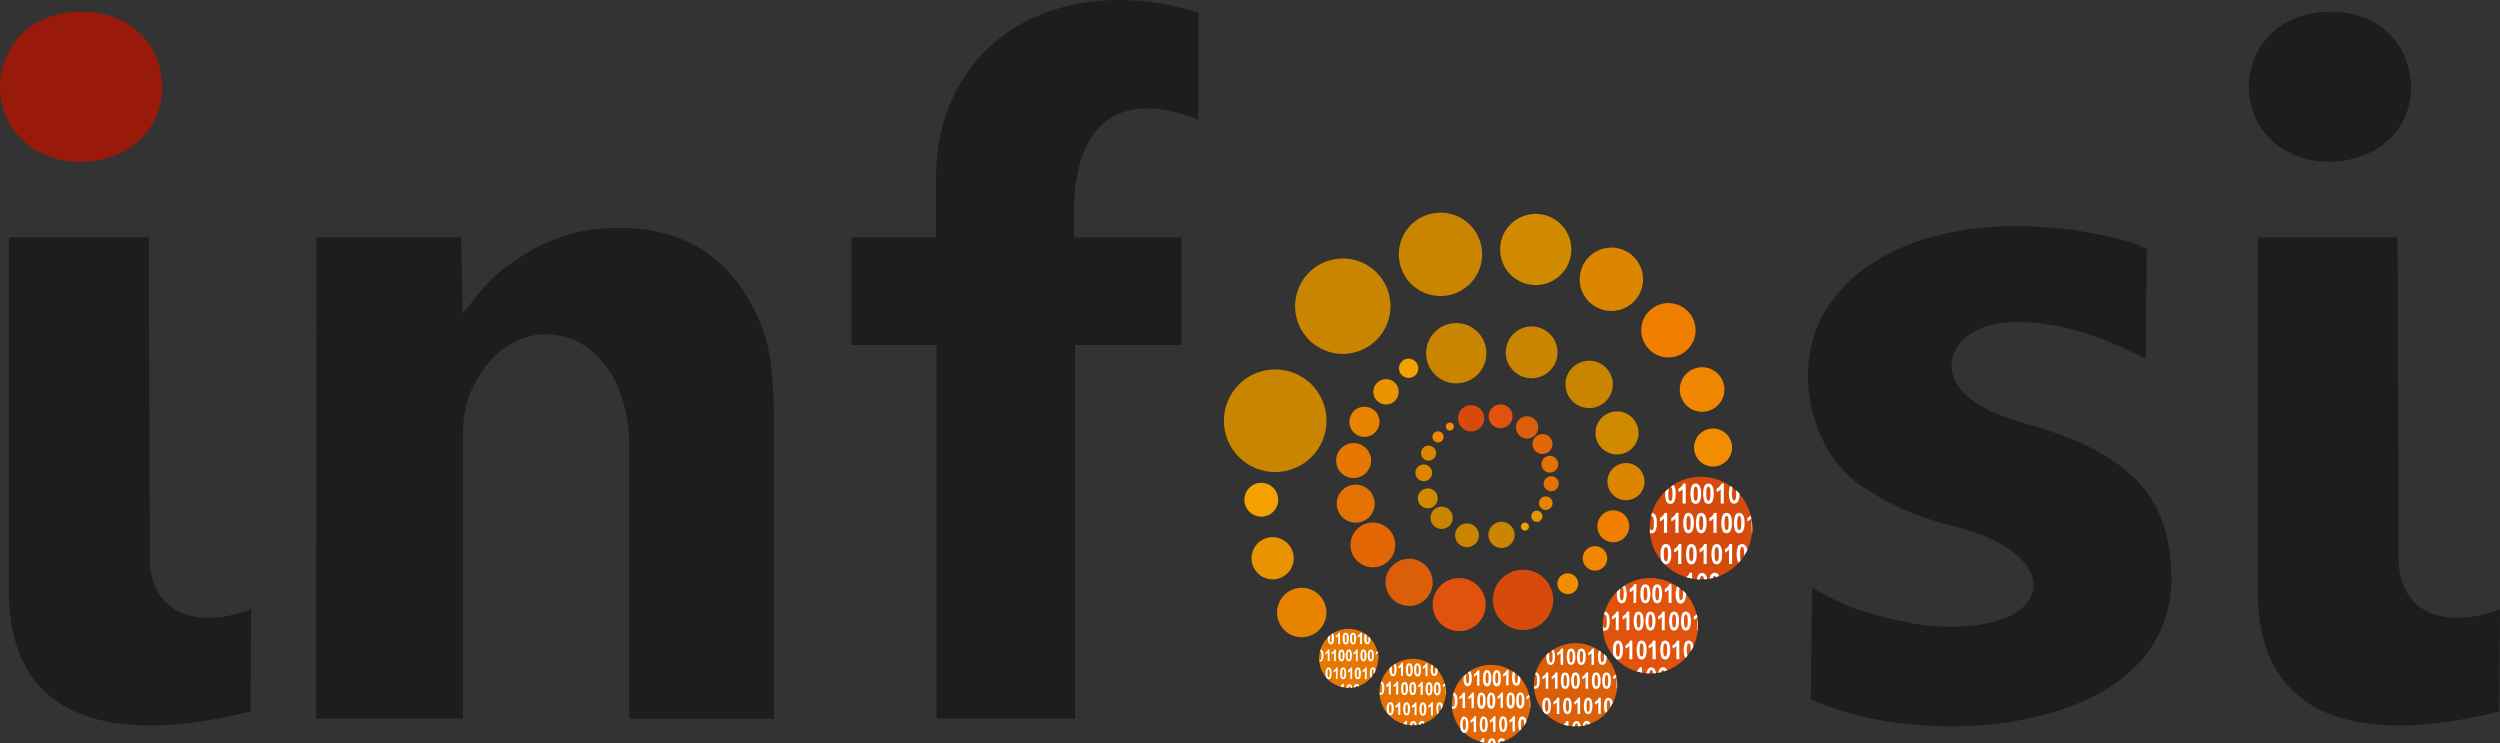 <svg xmlns="http://www.w3.org/2000/svg" viewBox="0 0 394.85 117.39"><rect x="0" y="0" width="394.85" height="117.39" fill="#333333" stroke="none"/><defs><style>.cls-1{fill:#991a0a;}.cls-2{fill:#1d1d1b;}.cls-3{fill:#ca8500;}.cls-10,.cls-11,.cls-12,.cls-13,.cls-14,.cls-15,.cls-16,.cls-17,.cls-3,.cls-4,.cls-5,.cls-6,.cls-7,.cls-8,.cls-9{fill-rule:evenodd;}.cls-4{fill:#d08a00;}.cls-5{fill:#dc8600;}.cls-6{fill:#f07f00;}.cls-7{fill:#f18700;}.cls-8{fill:#f28c00;}.cls-9{fill:#d64b0c;}.cls-10{fill:#e1530c;}.cls-11{fill:#e46705;}.cls-12{fill:#e47202;}.cls-13{fill:#e67700;}.cls-14{fill:#e88300;}.cls-15{fill:#e79400;}.cls-16{fill:#f4a100;}.cls-17{fill:#db5e09;}.cls-18{fill:#fff;}</style></defs><g id="Camada_2" data-name="Camada 2"><g id="Camada_1-2" data-name="Camada 1"><path class="cls-1" d="M12.82,1.86A14.58,14.58,0,0,0,6.1,3.43,11.53,11.53,0,0,0,1.64,7.67a12,12,0,0,0-.06,12A11.53,11.53,0,0,0,6,23.91a13.69,13.69,0,0,0,6.65,1.63,14.68,14.68,0,0,0,6.93-1.63A11.49,11.49,0,0,0,24,19.69a11.31,11.31,0,0,0,1.61-5.9A12.6,12.6,0,0,0,24,7.67a11.36,11.36,0,0,0-4.4-4.24,14.45,14.45,0,0,0-6.74-1.57"/><path class="cls-2" d="M39.56,112.4l.11-16.19c-8.24,3.17-15.61.86-16-7.33l-.18-51.39H1.41V93.37c0,20.82,16.87,24.33,38.15,19"/><path class="cls-2" d="M49.91,113.49h23.2V68.7a22.12,22.12,0,0,1,.24-3.28,12.41,12.41,0,0,1,.7-2.81c6.21-15.8,25.33-12.1,25.33,8v42.92h22.86V68.39c0-6-.15-11.92-1.67-16.08C117.05,42.7,110.06,36,98,36a27.66,27.66,0,0,0-8.06,1,28.78,28.78,0,0,0-7,3.1c-5.58,3.52-6.54,5.31-9.85,9.46l-.27-12.06H50Z"/><path class="cls-2" d="M169.81,113.49v-59h16.81v-17h-17V33.58c0-14,7.05-19.62,19.66-14.7l0-16.89a38.11,38.11,0,0,0-5.28-1.3c-19.35-3.6-36.16,7.15-36.16,27.53v9.27H134.48v17h13.43v59Z"/><path class="cls-2" d="M286,110.43c14.41,6.72,42.37,6.33,52.92-7A19.3,19.3,0,0,0,342.94,91c-.07-12.65-6.92-19.23-21.06-23.51-3.68-1.11-6.76-2-8.88-3.27-8.56-5-4.34-12.27,2.8-13.14,7.9-1,16.24,2,23.09,5.63l.17-17.34c-2.62-1.28-3.43-1.46-7.42-2.31a64.68,64.68,0,0,0-13.3-1.33,48.45,48.45,0,0,0-13.65,1.82,32.85,32.85,0,0,0-10.38,5,22.71,22.71,0,0,0-6.58,7.55C283.17,58.74,286,71.62,294.36,77a44.59,44.59,0,0,0,13.77,6c9,2.15,13.56,6.26,13,10-.44,2.93-3.91,5.75-12.4,6a36.14,36.14,0,0,1-8.17-.85,61.28,61.28,0,0,1-7.87-2.14,41.59,41.59,0,0,1-6.48-3.21Z"/><path class="cls-2" d="M368,1.86a14.57,14.57,0,0,0-6.71,1.57,11.53,11.53,0,0,0-4.46,4.24,12,12,0,0,0-.06,12,11.57,11.57,0,0,0,4.39,4.22,13.76,13.76,0,0,0,6.66,1.63,14.68,14.68,0,0,0,6.93-1.63,11.35,11.35,0,0,0,6.07-10.12,12.6,12.6,0,0,0-1.67-6.12,11.36,11.36,0,0,0-4.4-4.24A14.47,14.47,0,0,0,368,1.86"/><path class="cls-2" d="M394.74,112.4l.11-16.19c-8.24,3.17-15.61.86-16-7.33l-.18-51.39H356.59V93.37c0,20.82,16.87,24.33,38.15,19"/><path class="cls-3" d="M201.4,58.35a8.1,8.1,0,1,1-8.09,8.1,8.1,8.1,0,0,1,8.09-8.1"/><path class="cls-3" d="M212.07,40.83a7.53,7.53,0,1,1-7.52,7.53,7.53,7.53,0,0,1,7.52-7.53"/><path class="cls-3" d="M227.5,33.59a6.58,6.58,0,1,1-6.57,6.58,6.58,6.58,0,0,1,6.57-6.58"/><path class="cls-4" d="M242.55,33.78a5.62,5.62,0,1,1-5.62,5.62,5.62,5.62,0,0,1,5.62-5.62"/><path class="cls-5" d="M254.55,39.11a5,5,0,1,1-5.05,5,5,5,0,0,1,5.05-5"/><path class="cls-6" d="M263.5,47.87a4.29,4.29,0,1,1-4.28,4.29,4.29,4.29,0,0,1,4.28-4.29"/><path class="cls-7" d="M268.84,58a3.52,3.52,0,1,1-3.53,3.52A3.53,3.53,0,0,1,268.84,58"/><path class="cls-8" d="M270.56,67.68a3,3,0,1,1-3,3,3,3,0,0,1,3-3"/><path class="cls-9" d="M268.65,91.5a8.1,8.1,0,1,1,8.1-8.1,8.1,8.1,0,0,1-8.1,8.1"/><path class="cls-10" d="M260.65,106.36a7.53,7.53,0,1,1,7.53-7.53,7.53,7.53,0,0,1-7.53,7.53"/><path class="cls-11" d="M235.51,117.39a6.19,6.19,0,1,1,6.18-6.18,6.19,6.19,0,0,1-6.18,6.18"/><path class="cls-12" d="M223.13,114.54a5.24,5.24,0,1,1,5.23-5.24,5.24,5.24,0,0,1-5.23,5.24"/><path class="cls-13" d="M213,108.64a4.66,4.66,0,1,1,4.66-4.66,4.66,4.66,0,0,1-4.66,4.66"/><path class="cls-14" d="M205.6,100.64a3.9,3.9,0,1,1,3.9-3.9,3.91,3.91,0,0,1-3.9,3.9"/><path class="cls-15" d="M201,91.5a3.33,3.33,0,1,1,3.33-3.33A3.33,3.33,0,0,1,201,91.5"/><path class="cls-16" d="M199.21,81.6a2.67,2.67,0,1,1,2.67-2.67,2.67,2.67,0,0,1-2.67,2.67"/><path class="cls-17" d="M248.84,114.72a6.57,6.57,0,1,1,6.57-6.56,6.56,6.56,0,0,1-6.57,6.56"/><path class="cls-9" d="M240.55,99.5a4.76,4.76,0,1,1,4.76-4.76,4.76,4.76,0,0,1-4.76,4.76"/><path class="cls-10" d="M230.46,99.68a4.19,4.19,0,1,1,4.19-4.18,4.19,4.19,0,0,1-4.19,4.18"/><path class="cls-17" d="M222.55,95.69A3.72,3.72,0,1,1,226.27,92a3.71,3.71,0,0,1-3.72,3.71"/><path class="cls-11" d="M216.84,89.6a3.53,3.53,0,1,1,3.52-3.53,3.53,3.53,0,0,1-3.52,3.53"/><path class="cls-12" d="M214.07,82.55a3,3,0,1,1,3.05-3,3,3,0,0,1-3.05,3"/><path class="cls-13" d="M213.79,75.5a2.76,2.76,0,1,1,2.76-2.76,2.76,2.76,0,0,1-2.76,2.76"/><path class="cls-14" d="M215.5,69a2.38,2.38,0,1,1,2.38-2.38A2.38,2.38,0,0,1,215.5,69"/><path class="cls-15" d="M218.91,63.88a2,2,0,1,1,2-2,2,2,0,0,1-2,2"/><path class="cls-16" d="M222.46,59.69A1.52,1.52,0,1,1,224,58.17a1.52,1.52,0,0,1-1.52,1.52"/><path class="cls-3" d="M230,60.55a4.76,4.76,0,1,1,4.76-4.76A4.76,4.76,0,0,1,230,60.55"/><path class="cls-3" d="M241.89,59.74A4.09,4.09,0,1,1,246,55.65a4.09,4.09,0,0,1-4.09,4.09"/><path class="cls-3" d="M251,64.45a3.74,3.74,0,1,1,3.73-3.73A3.74,3.74,0,0,1,251,64.45"/><path class="cls-4" d="M255.39,71.78a3.4,3.4,0,1,1,3.4-3.4,3.4,3.4,0,0,1-3.4,3.4"/><path class="cls-5" d="M256.82,79a2.93,2.93,0,1,1,2.92-2.93A2.93,2.93,0,0,1,256.82,79"/><path class="cls-6" d="M254.79,85.64a2.52,2.52,0,1,1,2.53-2.52,2.52,2.52,0,0,1-2.53,2.52"/><path class="cls-7" d="M251.91,90.12a1.93,1.93,0,1,1,1.93-1.93,1.92,1.92,0,0,1-1.93,1.93"/><path class="cls-8" d="M247.63,93.83a1.64,1.64,0,1,1,1.63-1.64,1.63,1.63,0,0,1-1.63,1.64"/><path class="cls-3" d="M237.15,86.55a2.07,2.07,0,1,1,2.07-2.07,2.07,2.07,0,0,1-2.07,2.07"/><path class="cls-3" d="M231.7,86.42a1.88,1.88,0,1,1,1.88-1.88,1.88,1.88,0,0,1-1.88,1.88"/><path class="cls-3" d="M227.69,83.54a1.76,1.76,0,1,1,1.76-1.76,1.76,1.76,0,0,1-1.76,1.76"/><path class="cls-4" d="M225.5,80.28a1.57,1.57,0,1,1,1.57-1.57,1.56,1.56,0,0,1-1.57,1.57"/><path class="cls-5" d="M224.88,76a1.32,1.32,0,1,1,1.31-1.32A1.32,1.32,0,0,1,224.88,76"/><path class="cls-5" d="M225.63,72.76a1.19,1.19,0,1,1,1.19-1.19,1.19,1.19,0,0,1-1.19,1.19"/><path class="cls-7" d="M227.07,69.88A.88.88,0,1,1,228,69a.88.88,0,0,1-.88.88"/><path class="cls-8" d="M229,68a.63.63,0,1,1,.63-.63A.63.63,0,0,1,229,68"/><path class="cls-9" d="M232.35,64a2.07,2.07,0,1,1-2.07,2.06A2.07,2.07,0,0,1,232.35,64"/><path class="cls-10" d="M237,63.87a1.88,1.88,0,1,1-1.88,1.88A1.88,1.88,0,0,1,237,63.87"/><path class="cls-17" d="M241.18,65.74a1.76,1.76,0,1,1-1.75,1.76,1.76,1.76,0,0,1,1.75-1.76"/><path class="cls-11" d="M243.62,68.56a1.57,1.57,0,1,1-1.57,1.57,1.57,1.57,0,0,1,1.57-1.57"/><path class="cls-12" d="M244.77,72a1.32,1.32,0,1,1-1.31,1.31A1.31,1.31,0,0,1,244.77,72"/><path class="cls-12" d="M245,75.21a1.19,1.19,0,1,1-1.19,1.19A1.19,1.19,0,0,1,245,75.21"/><path class="cls-15" d="M242.73,80.66a.88.88,0,1,1-.88.87.87.87,0,0,1,.88-.87"/><path class="cls-16" d="M240.85,82.54a.63.63,0,1,1-.63.62.63.63,0,0,1,.63-.62"/><path class="cls-14" d="M244.24,78.41a1.07,1.07,0,0,1,0,2.13,1.07,1.07,0,1,1,0-2.13"/><path class="cls-18" d="M272.26,79.53h-.49V77.26a1.59,1.59,0,0,1-.65.45v-.54a1.53,1.53,0,0,0,.43-.3,1.2,1.2,0,0,0,.31-.5h.4Zm-2.44-2.66c-.09,0-.17.07-.23.19a2.82,2.82,0,0,0-.09.92,2.71,2.71,0,0,0,.09.91c.06.13.14.2.23.2s.18-.07.24-.2a3.2,3.2,0,0,0,.08-.91,3.29,3.29,0,0,0-.08-.92C270,76.94,269.92,76.87,269.82,76.87Zm0-.5a.7.7,0,0,1,.61.36,2.38,2.38,0,0,1,.23,1.25,2.4,2.4,0,0,1-.23,1.25.69.69,0,0,1-.6.36.69.69,0,0,1-.61-.36,3.51,3.51,0,0,1,0-2.5A.68.68,0,0,1,269.82,76.37Zm-2,.5c-.1,0-.18.07-.24.19a3.29,3.29,0,0,0-.08.92,3.15,3.15,0,0,0,.08.91c.06.13.14.2.24.2s.17-.07.23-.2a2.75,2.75,0,0,0,.09-.91,2.82,2.82,0,0,0-.09-.92C268,76.94,267.92,76.87,267.82,76.87Zm0-.5a.68.68,0,0,1,.6.36,2.36,2.36,0,0,1,.24,1.25,2.38,2.38,0,0,1-.24,1.25.68.68,0,0,1-.6.36.71.71,0,0,1-.61-.36,3.51,3.51,0,0,1,0-2.5A.71.71,0,0,1,267.82,76.37Zm-1.58,3.16h-.49V77.26a1.63,1.63,0,0,1-.64.45v-.54a1.5,1.5,0,0,0,.42-.3,1.2,1.2,0,0,0,.31-.5h.4Zm7-2.8c.14.09.27.19.4.29l0,0a2.82,2.82,0,0,0-.09.92,2.71,2.71,0,0,0,.09.91c.06.13.14.2.24.2s.17-.07.23-.2a2.75,2.75,0,0,0,.09-.91c0-.21,0-.39,0-.53.19.17.36.35.54.54a2.44,2.44,0,0,1-.24,1.24.68.68,0,0,1-.6.36.7.7,0,0,1-.61-.36,3.51,3.51,0,0,1,0-2.5Zm-8.93-.15a.58.58,0,0,1,.11.15,2.38,2.38,0,0,1,.23,1.25,2.4,2.4,0,0,1-.23,1.25.68.68,0,0,1-.6.36.7.7,0,0,1-.61-.36A2.37,2.37,0,0,1,263,78c0-.12,0-.23,0-.34a6.91,6.91,0,0,1,.57-.51,3.82,3.82,0,0,0-.07.86,2.71,2.71,0,0,0,.09.91c.06.13.14.2.23.2s.18-.07.24-.2a2.85,2.85,0,0,0,.08-.91,2.93,2.93,0,0,0-.08-.92.31.31,0,0,0-.18-.18Z"/><path class="cls-18" d="M274.69,81.5c-.1,0-.18.07-.23.2a4.65,4.65,0,0,0,0,1.82c.05.13.13.2.23.2s.18-.07.23-.2a2.75,2.75,0,0,0,.09-.91,2.71,2.71,0,0,0-.09-.91c-.05-.13-.13-.2-.23-.2m0-.5a.71.71,0,0,1,.61.36,2.48,2.48,0,0,1,.23,1.25,2.51,2.51,0,0,1-.23,1.25.7.7,0,0,1-1.22,0,3.51,3.51,0,0,1,0-2.5A.71.71,0,0,1,274.69,81Zm-2,.5c-.09,0-.17.07-.23.2a4.65,4.65,0,0,0,0,1.82c.06.13.14.2.23.2s.18-.07.24-.2a3.2,3.2,0,0,0,.08-.91,3.15,3.15,0,0,0-.08-.91C272.86,81.57,272.78,81.5,272.68,81.5Zm0-.5a.7.7,0,0,1,.61.36,2.38,2.38,0,0,1,.23,1.25,2.4,2.4,0,0,1-.23,1.25.69.69,0,0,1-.6.36.69.69,0,0,1-.61-.36,3.51,3.51,0,0,1,0-2.5A.68.68,0,0,1,272.68,81Zm-1.57,3.16h-.5V81.89a1.69,1.69,0,0,1-.64.46V81.8a1.53,1.53,0,0,0,.43-.3,1.2,1.2,0,0,0,.31-.5h.4Zm-2.44-2.66c-.1,0-.17.07-.23.2a4.65,4.65,0,0,0,0,1.82c.06.13.13.2.23.2s.18-.07.24-.2a3.2,3.2,0,0,0,.08-.91,3.15,3.15,0,0,0-.08-.91C268.85,81.57,268.77,81.5,268.67,81.5Zm0-.5a.71.71,0,0,1,.61.36,2.48,2.48,0,0,1,.23,1.25,2.51,2.51,0,0,1-.23,1.25.7.7,0,0,1-1.22,0,3.51,3.51,0,0,1,0-2.5A.71.71,0,0,1,268.67,81Zm-2,.5c-.09,0-.17.07-.23.2a4.65,4.65,0,0,0,0,1.82c.06.13.14.2.23.2s.18-.07.24-.2a2.85,2.85,0,0,0,.08-.91,2.81,2.81,0,0,0-.08-.91C266.84,81.57,266.76,81.5,266.66,81.5Zm0-.5a.69.69,0,0,1,.61.36,2.38,2.38,0,0,1,.23,1.25,2.4,2.4,0,0,1-.23,1.25.68.68,0,0,1-.6.36.7.7,0,0,1-.61-.36,3.51,3.51,0,0,1,0-2.5A.69.69,0,0,1,266.66,81Zm-1.57,3.16h-.5V81.89a1.61,1.61,0,0,1-.64.46V81.8a1.53,1.53,0,0,0,.43-.3,1.2,1.2,0,0,0,.31-.5h.4Zm-1.81,0h-.49V81.89a1.77,1.77,0,0,1-.64.46V81.8a1.5,1.5,0,0,0,.42-.3,1.2,1.2,0,0,0,.31-.5h.4ZM276.63,82a7.87,7.87,0,0,1,.12,1.38,6.34,6.34,0,0,1,0,.76h-.08Zm-.13-.61c0,.16.08.33.11.5a1.76,1.76,0,0,1-.62.44V81.8a1.53,1.53,0,0,0,.43-.3ZM260.92,81a.71.71,0,0,1,.53.36,2.38,2.38,0,0,1,.23,1.25,2.4,2.4,0,0,1-.23,1.25.68.68,0,0,1-.6.36.66.66,0,0,1-.25,0,6.51,6.51,0,0,1,0-.77v-.08a.64.64,0,0,0,.05.2c.06.13.14.2.23.2s.18-.07.24-.2a2.85,2.85,0,0,0,.08-.91,2.81,2.81,0,0,0-.08-.91c-.06-.13-.14-.2-.24-.2h-.06C260.82,81.34,260.87,81.17,260.92,81Z"/><path class="cls-18" d="M273.57,89.08h-.49V86.8a1.77,1.77,0,0,1-.64.46v-.55a1.21,1.21,0,0,0,.43-.3,1.14,1.14,0,0,0,.3-.49h.4Zm-2.43-2.66c-.1,0-.18.06-.24.19a3.2,3.2,0,0,0-.08.91,3.24,3.24,0,0,0,.08.92c.06.13.14.19.24.19s.17-.06.23-.19a2.82,2.82,0,0,0,.09-.92,2.75,2.75,0,0,0-.09-.91C271.31,86.48,271.24,86.42,271.14,86.42Zm0-.5a.69.69,0,0,1,.6.35,2.38,2.38,0,0,1,.24,1.25,2.33,2.33,0,0,1-.24,1.25.68.68,0,0,1-.6.36.72.72,0,0,1-.61-.35,3.54,3.54,0,0,1,0-2.51A.72.72,0,0,1,271.14,85.92Zm-1.58,3.16h-.49V86.8a1.77,1.77,0,0,1-.64.46v-.55a1.43,1.43,0,0,0,.73-.79h.4Zm-2.43-2.66c-.1,0-.18.06-.24.19a2.75,2.75,0,0,0-.09.91,2.78,2.78,0,0,0,.09.92c.06.13.14.19.24.19s.17-.06.23-.19a2.93,2.93,0,0,0,.08-.92,2.85,2.85,0,0,0-.08-.91C267.3,86.48,267.22,86.42,267.13,86.42Zm0-.5a.69.69,0,0,1,.6.35,2.4,2.4,0,0,1,.23,1.25,2.35,2.35,0,0,1-.23,1.25.68.68,0,0,1-.6.36.71.71,0,0,1-.61-.35,3.54,3.54,0,0,1,0-2.51A.71.71,0,0,1,267.13,85.92Zm-1.58,3.16h-.5V86.8a1.61,1.61,0,0,1-.64.46v-.55a1.21,1.21,0,0,0,.43-.3,1.17,1.17,0,0,0,.31-.49h.4Zm-2.44-2.66c-.09,0-.17.06-.23.19a2.75,2.75,0,0,0-.09.91,2.78,2.78,0,0,0,.09.92c.06.13.14.19.23.19s.18-.06.24-.19a3.29,3.29,0,0,0,.08-.92,3.2,3.2,0,0,0-.08-.91C263.29,86.48,263.21,86.42,263.11,86.42Zm12.84.49a7.37,7.37,0,0,1-.48.87v-.26a2.75,2.75,0,0,0-.09-.91.23.23,0,0,0-.46,0,2.75,2.75,0,0,0-.09.91,2.78,2.78,0,0,0,.09.92l0,.06-.33.38-.08-.1a3.54,3.54,0,0,1,0-2.51.71.71,0,0,1,1.22,0A1.57,1.57,0,0,1,276,86.91Zm-12.84-1a.71.71,0,0,1,.61.35,2.4,2.4,0,0,1,.23,1.25,2.35,2.35,0,0,1-.23,1.25.7.7,0,0,1-.61.36.76.76,0,0,1-.21,0c-.18-.18-.34-.37-.5-.56a3.12,3.12,0,0,1-.13-1,2.38,2.38,0,0,1,.24-1.25A.69.69,0,0,1,263.11,85.92Z"/><path class="cls-18" d="M271.48,91l-.47.16h0c-.05-.13-.13-.2-.23-.2s-.18.07-.23.2a.39.39,0,0,0,0,.14l-.53.1a1.52,1.52,0,0,1,.19-.58.7.7,0,0,1,1.22,0,1.5,1.5,0,0,1,.09.18m-3,.51-.5,0a1.47,1.47,0,0,1,.2-.66.68.68,0,0,1,.6-.36.7.7,0,0,1,.61.36,1.56,1.56,0,0,1,.2.64l-.51,0a1,1,0,0,0-.06-.34c-.06-.13-.14-.2-.24-.2s-.17.07-.23.2A1.29,1.29,0,0,0,268.47,91.5Zm-2.21-.36a1.92,1.92,0,0,0,.23-.19,1.2,1.2,0,0,0,.31-.5h.4v.92C266.88,91.31,266.57,91.23,266.26,91.14Z"/><path class="cls-18" d="M264,95.23h-.46V93.12a1.6,1.6,0,0,1-.59.42V93a1.28,1.28,0,0,0,.4-.27,1.14,1.14,0,0,0,.28-.47H264Zm-2.26-2.47c-.09,0-.16.06-.22.18a4.56,4.56,0,0,0,0,1.7c.06.12.13.18.22.18s.16-.06.22-.18a2.83,2.83,0,0,0,.08-.85,2.78,2.78,0,0,0-.08-.85C261.9,92.82,261.83,92.76,261.74,92.76Zm0-.47a.66.66,0,0,1,.57.34,3.31,3.31,0,0,1,0,2.32.67.67,0,0,1-.57.33.64.64,0,0,1-.56-.33,2.21,2.21,0,0,1-.22-1.17,2.15,2.15,0,0,1,.22-1.15A.63.63,0,0,1,261.74,92.29Zm-1.87.47q-.14,0-.21.18a4.56,4.56,0,0,0,0,1.7q.07.18.21.18c.1,0,.17-.06.22-.18a2.52,2.52,0,0,0,.08-.85,2.48,2.48,0,0,0-.08-.85C260,92.82,260,92.76,259.87,92.76Zm0-.47a.64.64,0,0,1,.57.34,3.17,3.17,0,0,1,0,2.32.65.65,0,0,1-1.13,0,2.33,2.33,0,0,1-.21-1.17,2.27,2.27,0,0,1,.21-1.15A.63.63,0,0,1,259.87,92.29Zm-1.46,2.94H258V93.12a1.56,1.56,0,0,1-.6.42V93a1.28,1.28,0,0,0,.4-.27,1.16,1.16,0,0,0,.29-.47h.37Zm6.5-2.61.37.27,0,0a4.56,4.56,0,0,0,0,1.7c.06.12.13.18.22.18s.16-.06.22-.18a2.83,2.83,0,0,0,.08-.85c0-.2,0-.36,0-.49.18.16.34.33.5.5A2.15,2.15,0,0,1,266,95a.64.64,0,0,1-1.12,0,2.21,2.21,0,0,1-.22-1.17,2.15,2.15,0,0,1,.22-1.15Zm-8.31-.13a.53.53,0,0,1,.11.14,3.31,3.31,0,0,1,0,2.32.65.65,0,0,1-1.13,0,2.33,2.33,0,0,1-.21-1.17v-.31a6.17,6.17,0,0,1,.54-.48,3.48,3.48,0,0,0-.06.8,2.48,2.48,0,0,0,.08.85q.07.18.21.18c.1,0,.17-.06.22-.18a2.83,2.83,0,0,0,.08-.85,2.78,2.78,0,0,0-.08-.85.27.27,0,0,0-.16-.17Z"/><path class="cls-18" d="M266.26,97.06q-.13,0-.21.18a2.52,2.52,0,0,0-.08.85,2.48,2.48,0,0,0,.08.85q.07.18.21.18c.1,0,.17-.06.22-.18a2.78,2.78,0,0,0,.08-.85,2.83,2.83,0,0,0-.08-.85c-.05-.12-.12-.18-.22-.18m0-.46a.65.65,0,0,1,.57.33,2.31,2.31,0,0,1,.21,1.16,2.29,2.29,0,0,1-.21,1.16.63.63,0,0,1-.56.34.65.65,0,0,1-.57-.33,3.34,3.34,0,0,1,0-2.33A.64.64,0,0,1,266.26,96.6Zm-1.86.46c-.09,0-.16.06-.22.18a2.83,2.83,0,0,0-.08.85,2.78,2.78,0,0,0,.08.85c.06.12.13.18.22.18s.16-.06.22-.18a2.78,2.78,0,0,0,.08-.85,2.83,2.83,0,0,0-.08-.85C264.56,97.12,264.49,97.06,264.4,97.06Zm0-.46a.64.64,0,0,1,.56.33,2.19,2.19,0,0,1,.22,1.16,2.16,2.16,0,0,1-.22,1.16.63.63,0,0,1-.56.34.64.64,0,0,1-.56-.33,3.19,3.19,0,0,1,0-2.33A.64.64,0,0,1,264.4,96.6Zm-1.47,2.94h-.46V97.42a1.52,1.52,0,0,1-.59.43v-.51a1.33,1.33,0,0,0,.4-.28,1.1,1.1,0,0,0,.28-.46h.37Zm-2.26-2.48c-.09,0-.16.06-.22.18a2.83,2.83,0,0,0-.08.85,2.78,2.78,0,0,0,.08.85c.06.12.13.18.22.18s.16-.06.22-.18a2.78,2.78,0,0,0,.08-.85,2.83,2.83,0,0,0-.08-.85C260.83,97.12,260.76,97.06,260.67,97.06Zm0-.46a.64.64,0,0,1,.56.33,2.19,2.19,0,0,1,.22,1.16,2.16,2.16,0,0,1-.22,1.16.63.63,0,0,1-.56.34.64.64,0,0,1-.56-.33,3.19,3.19,0,0,1,0-2.33A.64.64,0,0,1,260.67,96.6Zm-1.87.46q-.14,0-.21.18a2.52,2.52,0,0,0-.08.85,2.48,2.48,0,0,0,.08.85q.07.18.21.18c.1,0,.17-.06.22-.18a2.78,2.78,0,0,0,.08-.85,2.83,2.83,0,0,0-.08-.85C259,97.12,258.9,97.06,258.8,97.06Zm0-.46a.66.66,0,0,1,.57.33,2.31,2.31,0,0,1,.21,1.16,2.29,2.29,0,0,1-.21,1.16.64.64,0,0,1-1.13,0,3.19,3.19,0,0,1,0-2.33A.64.64,0,0,1,258.8,96.6Zm-1.46,2.94h-.46V97.42a1.48,1.48,0,0,1-.6.43v-.51a1.33,1.33,0,0,0,.4-.28,1.12,1.12,0,0,0,.29-.46h.37Zm-1.68,0h-.46V97.42a1.48,1.48,0,0,1-.6.43v-.51a1.33,1.33,0,0,0,.4-.28,1.12,1.12,0,0,0,.29-.46h.37Zm12.41-2a7.83,7.83,0,0,1,.11,1.29c0,.24,0,.48,0,.71h-.08ZM268,97c0,.15.07.31.1.46a1.54,1.54,0,0,1-.58.41v-.51a1.33,1.33,0,0,0,.4-.28Zm-14.49-.38a.67.67,0,0,1,.5.33,2.31,2.31,0,0,1,.21,1.16,2.29,2.29,0,0,1-.21,1.16.65.65,0,0,1-.57.34.85.85,0,0,1-.23,0q0-.36,0-.72v-.08a.56.56,0,0,0,.05.19q.07.18.21.18a.25.25,0,0,0,.22-.18,2.78,2.78,0,0,0,.08-.85,2.83,2.83,0,0,0-.08-.85.25.25,0,0,0-.22-.18h-.06C253.37,96.91,253.41,96.76,253.46,96.6Z"/><path class="cls-18" d="M265.23,104.11h-.46V102a1.48,1.48,0,0,1-.6.43v-.51a1.33,1.33,0,0,0,.4-.28,1,1,0,0,0,.28-.46h.38ZM263,101.63c-.09,0-.16.06-.22.18a2.83,2.83,0,0,0-.08.85,2.78,2.78,0,0,0,.08.85c.06.12.13.18.22.18a.25.25,0,0,0,.22-.18,2.78,2.78,0,0,0,.08-.85,2.83,2.83,0,0,0-.08-.85A.25.25,0,0,0,263,101.63Zm0-.46a.67.67,0,0,1,.57.33,2.31,2.31,0,0,1,.21,1.16,2.29,2.29,0,0,1-.21,1.16.66.66,0,0,1-.57.34.64.64,0,0,1-.56-.33,3.19,3.19,0,0,1,0-2.33A.64.64,0,0,1,263,101.17Zm-1.46,2.94H261V102a1.55,1.55,0,0,1-.6.43v-.51a1.33,1.33,0,0,0,.4-.28,1,1,0,0,0,.28-.46h.38Zm-2.27-2.48c-.09,0-.16.06-.22.18a2.83,2.83,0,0,0-.08.85,2.78,2.78,0,0,0,.08.85c.06.12.13.18.22.18a.25.25,0,0,0,.22-.18,2.78,2.78,0,0,0,.08-.85,2.83,2.83,0,0,0-.08-.85A.25.25,0,0,0,259.23,101.63Zm0-.46a.67.67,0,0,1,.57.33,2.31,2.31,0,0,1,.21,1.16,2.29,2.29,0,0,1-.21,1.16.66.66,0,0,1-.57.34.64.64,0,0,1-.56-.33,3.19,3.19,0,0,1,0-2.33A.64.64,0,0,1,259.23,101.17Zm-1.46,2.94h-.46V102a1.55,1.55,0,0,1-.6.43v-.51a1.33,1.33,0,0,0,.4-.28,1,1,0,0,0,.28-.46h.38Zm-2.27-2.48c-.09,0-.16.06-.22.18a2.83,2.83,0,0,0-.08.85,2.78,2.78,0,0,0,.08.85c.06.12.13.18.22.18s.16-.06.22-.18a2.78,2.78,0,0,0,.08-.85,2.83,2.83,0,0,0-.08-.85C255.66,101.69,255.59,101.63,255.5,101.63Zm11.94.46q-.21.42-.45.81v-.24a2.83,2.83,0,0,0-.08-.85.25.25,0,0,0-.22-.18c-.09,0-.16.06-.22.18a2.83,2.83,0,0,0-.08.85,2.78,2.78,0,0,0,.08.85l0,.06-.3.35-.07-.09a3.19,3.19,0,0,1,0-2.33.64.64,0,0,1,.56-.33.67.67,0,0,1,.57.33A1.47,1.47,0,0,1,267.44,102.09Zm-11.94-.92a.67.67,0,0,1,.57.33,2.31,2.31,0,0,1,.21,1.16,2.29,2.29,0,0,1-.21,1.16.66.66,0,0,1-.57.34.69.69,0,0,1-.2,0c-.16-.17-.32-.34-.47-.52a3.38,3.38,0,0,1-.11-1,2.19,2.19,0,0,1,.22-1.16A.64.64,0,0,1,255.5,101.17Z"/><path class="cls-18" d="M263.28,105.89l-.43.14h0c-.06-.12-.13-.18-.22-.18s-.16.06-.22.18,0,.08,0,.13l-.48.1a1.27,1.27,0,0,1,.17-.54.68.68,0,0,1,.57-.34.65.65,0,0,1,.56.34.68.68,0,0,1,.09.17m-2.8.47-.47,0a1.57,1.57,0,0,1,.19-.61.64.64,0,0,1,1.13,0,1.33,1.33,0,0,1,.18.59l-.47,0A1,1,0,0,0,261,106a.25.25,0,0,0-.22-.18q-.13,0-.21.18A1.19,1.19,0,0,0,260.48,106.36Zm-2.05-.34a1,1,0,0,0,.21-.17,1.16,1.16,0,0,0,.29-.47h.37v.86A7.9,7.9,0,0,1,258.43,106Z"/><path class="cls-18" d="M251.76,105h-.4v-1.85a1.25,1.25,0,0,1-.52.37v-.44a1.22,1.22,0,0,0,.35-.24,1,1,0,0,0,.25-.41h.32Zm-2-2.16c-.08,0-.14,0-.19.16a3.95,3.95,0,0,0,0,1.48c.05.1.11.16.19.16s.14-.06.19-.16a2.25,2.25,0,0,0,.07-.74A2.21,2.21,0,0,0,250,103C249.93,102.91,249.87,102.86,249.79,102.86Zm0-.41a.57.57,0,0,1,.49.29,2,2,0,0,1,.19,1,1.91,1.91,0,0,1-.19,1,.56.56,0,0,1-1,0,2.81,2.81,0,0,1,0-2A.57.57,0,0,1,249.79,102.45Zm-1.63.41c-.08,0-.14,0-.19.16a3.95,3.95,0,0,0,0,1.48c.05.1.11.16.19.16s.14-.06.19-.16a2.25,2.25,0,0,0,.07-.74,2.21,2.21,0,0,0-.07-.74C248.3,102.91,248.24,102.86,248.16,102.86Zm0-.41a.57.57,0,0,1,.49.29,2,2,0,0,1,.19,1,1.91,1.91,0,0,1-.19,1,.54.54,0,0,1-.49.29.56.56,0,0,1-.49-.29,2.81,2.81,0,0,1,0-2A.58.58,0,0,1,248.16,102.45ZM246.88,105h-.4v-1.85a1.25,1.25,0,0,1-.52.37v-.44a1.37,1.37,0,0,0,.35-.24,1,1,0,0,0,.25-.41h.32Zm5.67-2.28.32.24,0,0a3.95,3.95,0,0,0,0,1.48c.05.1.11.16.19.16a.22.22,0,0,0,.19-.16,2.25,2.25,0,0,0,.07-.74c0-.17,0-.31,0-.43a5.93,5.93,0,0,1,.43.44,2,2,0,0,1-.18,1,.57.57,0,0,1-1,0,2.81,2.81,0,0,1,0-2Zm-7.24-.12.09.12a2,2,0,0,1,.19,1,1.91,1.91,0,0,1-.19,1,.56.56,0,0,1-.49.29.55.55,0,0,1-.49-.29,1.93,1.93,0,0,1-.19-1,2.35,2.35,0,0,1,0-.27,4.58,4.58,0,0,1,.46-.42,3.42,3.42,0,0,0,0,.7,2.21,2.21,0,0,0,.07.74c.05.1.11.16.19.16s.14-.06.19-.16a2.58,2.58,0,0,0,.07-.74,2.53,2.53,0,0,0-.07-.74c0-.09-.09-.14-.14-.15C245.07,102.78,245.19,102.7,245.31,102.62Z"/><path class="cls-18" d="M253.74,106.62a.21.21,0,0,0-.19.15,2.25,2.25,0,0,0-.07.74,2.33,2.33,0,0,0,.07.75.21.21,0,0,0,.19.15c.08,0,.14,0,.19-.15a2.67,2.67,0,0,0,.07-.75,2.58,2.58,0,0,0-.07-.74c-.05-.1-.11-.15-.19-.15m0-.41a.58.58,0,0,1,.49.29,2,2,0,0,1,.19,1,2.06,2.06,0,0,1-.19,1,.57.57,0,0,1-1,0,3,3,0,0,1,0-2A.58.58,0,0,1,253.74,106.21Zm-1.63.41c-.08,0-.14,0-.19.15a2.25,2.25,0,0,0-.07.74,2.33,2.33,0,0,0,.07.75c.05.1.11.15.19.15s.14,0,.19-.15a2.33,2.33,0,0,0,.07-.75,2.25,2.25,0,0,0-.07-.74C252.25,106.67,252.19,106.62,252.11,106.62Zm0-.41a.57.57,0,0,1,.49.29,1.91,1.91,0,0,1,.19,1,2,2,0,0,1-.19,1,.56.56,0,0,1-1,0,2.81,2.81,0,0,1,0-2A.57.57,0,0,1,252.11,106.21Zm-1.28,2.56h-.4v-1.84a1.35,1.35,0,0,1-.52.37v-.44a1.21,1.21,0,0,0,.35-.25.94.94,0,0,0,.25-.4h.32Zm-2-2.15a.21.21,0,0,0-.18.15,2.25,2.25,0,0,0-.07.74,2.33,2.33,0,0,0,.07.75.19.19,0,0,0,.37,0,2.33,2.33,0,0,0,.07-.75,2.25,2.25,0,0,0-.07-.74A.21.21,0,0,0,248.85,106.62Zm0-.41a.58.58,0,0,1,.5.29,2,2,0,0,1,.19,1,2.06,2.06,0,0,1-.19,1,.57.57,0,0,1-1,0,2.81,2.81,0,0,1,0-2A.58.58,0,0,1,248.85,106.21Zm-1.62.41c-.08,0-.14,0-.19.15a2.25,2.25,0,0,0-.07.74,2.33,2.33,0,0,0,.07.75c.05.1.11.15.19.15s.14,0,.19-.15a2.67,2.67,0,0,0,.07-.75,2.58,2.58,0,0,0-.07-.74C247.37,106.67,247.31,106.62,247.23,106.62Zm0-.41a.57.57,0,0,1,.49.29,1.91,1.91,0,0,1,.19,1,2,2,0,0,1-.19,1,.56.56,0,0,1-1,0,2.81,2.81,0,0,1,0-2A.57.57,0,0,1,247.23,106.21ZM246,108.77h-.4v-1.84a1.42,1.42,0,0,1-.52.37v-.44a1.21,1.21,0,0,0,.35-.25.83.83,0,0,0,.24-.4H246Zm-1.47,0h-.4v-1.84a1.35,1.35,0,0,1-.52.37v-.44a1.21,1.21,0,0,0,.35-.25.94.94,0,0,0,.25-.4h.32ZM255.31,107a7,7,0,0,1,.1,1.13,6.08,6.08,0,0,1,0,.61h-.07Zm-.1-.49.09.41a1.46,1.46,0,0,1-.51.35v-.44a1.21,1.21,0,0,0,.35-.25Zm-12.64-.33a.6.6,0,0,1,.43.29,1.91,1.91,0,0,1,.19,1,2,2,0,0,1-.19,1,.58.58,0,0,1-.49.29.52.52,0,0,1-.21,0c0-.2,0-.41,0-.62v-.07a.61.61,0,0,0,0,.17.21.21,0,0,0,.19.15c.08,0,.14,0,.19-.15a2.67,2.67,0,0,0,.07-.75,2.58,2.58,0,0,0-.07-.74c0-.1-.11-.15-.19-.15h0C242.49,106.48,242.53,106.35,242.57,106.21Z"/><path class="cls-18" d="M252.83,112.76h-.4v-1.85a1.37,1.37,0,0,1-.52.38v-.45a1.1,1.1,0,0,0,.6-.64h.32Zm-2-2.16c-.07,0-.14.05-.18.16a3.95,3.95,0,0,0,0,1.48c0,.11.11.16.18.16a.21.21,0,0,0,.19-.16,3.95,3.95,0,0,0,0-1.48A.21.21,0,0,0,250.85,110.6Zm0-.4a.56.56,0,0,1,.5.29,2.78,2.78,0,0,1,0,2,.56.56,0,0,1-.49.29.57.57,0,0,1-.5-.28,2.1,2.1,0,0,1-.18-1,2,2,0,0,1,.18-1A.56.56,0,0,1,250.85,110.2Zm-1.27,2.56h-.4v-1.85a1.45,1.45,0,0,1-.52.38v-.45a1,1,0,0,0,.34-.24.9.9,0,0,0,.25-.4h.33Zm-2-2.16c-.08,0-.14.05-.19.16a3.95,3.95,0,0,0,0,1.48c.05.11.11.16.19.16s.14-.05.19-.16a3.95,3.95,0,0,0,0-1.48C247.74,110.65,247.68,110.6,247.6,110.6Zm0-.4a.55.55,0,0,1,.49.29,2.78,2.78,0,0,1,0,2,.55.55,0,0,1-.49.29.56.56,0,0,1-.49-.28,2,2,0,0,1-.19-1,1.91,1.91,0,0,1,.19-1A.55.55,0,0,1,247.6,110.2Zm-1.28,2.56h-.4v-1.85a1.37,1.37,0,0,1-.52.38v-.45a1.1,1.1,0,0,0,.6-.64h.32Zm-2-2.16a.21.21,0,0,0-.19.16,3.95,3.95,0,0,0,0,1.48.21.21,0,0,0,.19.16c.08,0,.14-.05.19-.16a3.95,3.95,0,0,0,0-1.48C244.49,110.65,244.43,110.6,244.35,110.6Zm10.41.4a8.06,8.06,0,0,1-.39.71v-.21a2.21,2.21,0,0,0-.07-.74c-.05-.11-.11-.16-.19-.16s-.14.05-.19.16a3.95,3.95,0,0,0,0,1.48s0,0,0,.05l-.26.31-.06-.08a2,2,0,0,1-.19-1,1.91,1.91,0,0,1,.19-1,.56.56,0,0,1,1,0A1.18,1.18,0,0,1,254.76,111Zm-10.41-.8a.56.56,0,0,1,.49.29,2.78,2.78,0,0,1,0,2,.56.56,0,0,1-.49.29l-.17,0a6,6,0,0,1-.42-.46,3,3,0,0,1-.09-.82,2,2,0,0,1,.18-1A.56.56,0,0,1,244.35,110.2Z"/><path class="cls-18" d="M251.13,114.31l-.37.13h0a.21.21,0,0,0-.19-.16c-.07,0-.14,0-.18.16a.28.28,0,0,0,0,.11l-.42.09a1.18,1.18,0,0,1,.15-.47.56.56,0,0,1,1,0,.61.61,0,0,1,.07.14m-2.44.41-.41,0a1.27,1.27,0,0,1,.17-.53.56.56,0,0,1,.49-.3.57.57,0,0,1,.49.3,1.18,1.18,0,0,1,.16.51l-.41,0a1.09,1.09,0,0,0-.05-.28c0-.11-.11-.16-.19-.16s-.14,0-.19.16A1,1,0,0,0,248.69,114.72Zm-1.79-.29.19-.15a.86.86,0,0,0,.24-.41h.33v.75A6.49,6.49,0,0,1,246.9,114.43Z"/><path class="cls-18" d="M238.26,108.25h-.38v-1.74a1.24,1.24,0,0,1-.48.35v-.42a1,1,0,0,0,.32-.23,1,1,0,0,0,.24-.38h.3Zm-1.86-2c-.07,0-.13,0-.18.14a4.11,4.11,0,0,0,0,1.4q.08.15.18.15t.18-.15a4.11,4.11,0,0,0,0-1.4A.19.19,0,0,0,236.4,106.22Zm0-.39a.51.51,0,0,1,.46.28,1.82,1.82,0,0,1,.18,1,1.86,1.86,0,0,1-.18,1,.52.52,0,0,1-.46.27.53.53,0,0,1-.46-.27,1.84,1.84,0,0,1-.18-1,1.8,1.8,0,0,1,.18-1A.52.52,0,0,1,236.4,105.83Zm-1.53.39a.19.19,0,0,0-.18.14,3.53,3.53,0,0,0,0,1.4q.06.15.18.15t.18-.15a4.11,4.11,0,0,0,0-1.4C235,106.26,234.94,106.22,234.87,106.22Zm0-.39a.52.52,0,0,1,.46.28,1.82,1.82,0,0,1,.18,1,1.86,1.86,0,0,1-.18,1,.53.53,0,0,1-.46.27.55.55,0,0,1-.47-.27,2,2,0,0,1-.17-1,1.92,1.92,0,0,1,.17-1A.54.54,0,0,1,234.87,105.83Zm-1.21,2.42h-.37v-1.74a1.35,1.35,0,0,1-.49.35v-.42a1,1,0,0,0,.32-.23,1,1,0,0,0,.24-.38h.3ZM239,106.1l.31.23s0,0,0,0a3.53,3.53,0,0,0,0,1.4q.06.15.18.15t.18-.15a2.42,2.42,0,0,0,.06-.7c0-.16,0-.29,0-.4l.41.41a1.82,1.82,0,0,1-.18,1,.53.53,0,0,1-.46.27A.55.55,0,0,1,239,108a1.86,1.86,0,0,1-.17-1,1.82,1.82,0,0,1,.17-1Zm-6.82-.11.09.12a2,2,0,0,1,.17,1,2,2,0,0,1-.17,1,.55.55,0,0,1-.47.27.53.53,0,0,1-.46-.27,1.84,1.84,0,0,1-.18-1,2.17,2.17,0,0,1,0-.26c.14-.14.29-.27.44-.4a2.54,2.54,0,0,0-.05.66,2.42,2.42,0,0,0,.06.7q.07.15.18.15t.18-.15a3.53,3.53,0,0,0,0-1.4.23.23,0,0,0-.13-.14C232,106.14,232.06,106.07,232.18,106Z"/><path class="cls-18" d="M240.12,109.75c-.08,0-.13,0-.18.15a3.53,3.53,0,0,0,0,1.4c.05.1.1.15.18.15s.13,0,.18-.15a4.11,4.11,0,0,0,0-1.4q-.08-.15-.18-.15m0-.38a.52.52,0,0,1,.46.27,1.86,1.86,0,0,1,.18,1,1.89,1.89,0,0,1-.18,1,.53.53,0,0,1-.92,0,1.84,1.84,0,0,1-.18-1,1.86,1.86,0,0,1,.18-1A.52.52,0,0,1,240.12,109.37Zm-1.53.38q-.12,0-.18.15a3.53,3.53,0,0,0,0,1.4q.06.15.18.15t.18-.15a4.11,4.11,0,0,0,0-1.4Q238.7,109.75,238.59,109.75Zm0-.38a.53.53,0,0,1,.46.27,1.86,1.86,0,0,1,.18,1,1.89,1.89,0,0,1-.18,1,.53.53,0,0,1-.46.27.55.55,0,0,1-.47-.27,1.86,1.86,0,0,1-.17-1,1.88,1.88,0,0,1,.17-1A.55.55,0,0,1,238.59,109.37Zm-1.21,2.42H237v-1.74a1.35,1.35,0,0,1-.48.35V110a1.1,1.1,0,0,0,.56-.61h.3Zm-1.86-2q-.11,0-.18.15a4.11,4.11,0,0,0,0,1.4q.07.15.18.15t.18-.15a4.11,4.11,0,0,0,0-1.4Q235.64,109.75,235.52,109.75Zm0-.38a.52.52,0,0,1,.46.27,1.86,1.86,0,0,1,.18,1,1.89,1.89,0,0,1-.18,1,.52.52,0,0,1-.46.27.53.53,0,0,1-.46-.27,1.84,1.84,0,0,1-.18-1,1.86,1.86,0,0,1,.18-1A.53.53,0,0,1,235.52,109.37Zm-1.53.38q-.12,0-.18.15a3.53,3.53,0,0,0,0,1.4q.06.15.18.15t.18-.15a4.11,4.11,0,0,0,0-1.4Q234.1,109.75,234,109.75Zm0-.38a.53.53,0,0,1,.46.27,1.86,1.86,0,0,1,.18,1,1.89,1.89,0,0,1-.18,1,.53.53,0,0,1-.46.27.55.55,0,0,1-.47-.27,2,2,0,0,1-.17-1,2,2,0,0,1,.17-1A.55.55,0,0,1,234,109.37Zm-1.21,2.42h-.37v-1.74a1.48,1.48,0,0,1-.49.35V110a1,1,0,0,0,.32-.23.91.91,0,0,0,.24-.38h.3Zm-1.38,0H231v-1.74a1.3,1.3,0,0,1-.49.35V110a.94.94,0,0,0,.33-.23,1,1,0,0,0,.24-.38h.3Zm10.2-1.64a6.15,6.15,0,0,1,.09,1.06c0,.19,0,.39,0,.58h-.07Zm-.1-.47c0,.13.06.26.09.38a1.21,1.21,0,0,1-.48.34V110a.94.94,0,0,0,.33-.23Zm-11.9-.31a.55.55,0,0,1,.4.27,1.86,1.86,0,0,1,.18,1,1.89,1.89,0,0,1-.18,1,.52.52,0,0,1-.46.27.41.41,0,0,1-.19,0,5.63,5.63,0,0,1,0-.58v-.07a1.23,1.23,0,0,0,0,.16q.07.15.18.15t.18-.15a4.11,4.11,0,0,0,0-1.4q-.08-.15-.18-.15h0C229.52,109.63,229.56,109.5,229.6,109.37Z"/><path class="cls-18" d="M239.27,115.54h-.38V113.8a1.27,1.27,0,0,1-.49.35v-.42a1.11,1.11,0,0,0,.33-.22.89.89,0,0,0,.23-.38h.31Zm-1.87-2c-.07,0-.13,0-.17.15a2,2,0,0,0-.07.7,1.93,1.93,0,0,0,.07.69c0,.1.1.15.17.15s.14,0,.18-.15a2,2,0,0,0,.07-.69,2,2,0,0,0-.07-.7Q237.52,113.51,237.4,113.51Zm0-.38a.54.54,0,0,1,.47.27,2.62,2.62,0,0,1,0,1.91.54.54,0,0,1-.93,0,2.62,2.62,0,0,1,0-1.91A.53.53,0,0,1,237.4,113.13Zm-1.2,2.41h-.38V113.8a1.2,1.2,0,0,1-.49.35v-.42a.91.91,0,0,0,.33-.22,1,1,0,0,0,.24-.38h.3Zm-1.86-2c-.08,0-.13,0-.18.15a2.29,2.29,0,0,0-.07.7,2.21,2.21,0,0,0,.07.69c.05.1.1.15.18.15s.13,0,.18-.15a2.38,2.38,0,0,0,.06-.69,2.42,2.42,0,0,0-.06-.7Q234.45,113.51,234.34,113.51Zm0-.38a.53.53,0,0,1,.46.27,2.62,2.62,0,0,1,0,1.91.53.53,0,0,1-.46.27.52.52,0,0,1-.46-.27,2.62,2.62,0,0,1,0-1.91A.52.52,0,0,1,234.34,113.13Zm-1.21,2.41h-.37V113.8a1.27,1.27,0,0,1-.49.35v-.42a1,1,0,0,0,.32-.22.91.91,0,0,0,.24-.38h.3Zm-1.86-2c-.07,0-.13,0-.17.15a2,2,0,0,0-.07.7,1.93,1.93,0,0,0,.07.69c0,.1.1.15.17.15s.14,0,.18-.15a2,2,0,0,0,.07-.69,2,2,0,0,0-.07-.7Q231.39,113.51,231.27,113.51Zm9.82.37a6.15,6.15,0,0,1-.38.67c0-.06,0-.12,0-.19a2.29,2.29,0,0,0-.07-.7q-.06-.15-.18-.15t-.18.15a2.42,2.42,0,0,0-.06.7,2.33,2.33,0,0,0,.06.69l0,0c-.09.1-.17.2-.26.29a.56.56,0,0,1-.05-.08,2.62,2.62,0,0,1,0-1.91.53.53,0,0,1,.46-.27.55.55,0,0,1,.47.27A1.23,1.23,0,0,1,241.09,113.88Zm-9.82-.75a.55.55,0,0,1,.47.27,1.86,1.86,0,0,1,.17,1,1.84,1.84,0,0,1-.17,1,.55.55,0,0,1-.47.27.44.44,0,0,1-.16,0c-.13-.14-.26-.28-.38-.43a2.34,2.34,0,0,1-.1-.78,1.82,1.82,0,0,1,.18-.95A.53.53,0,0,1,231.27,113.13Z"/><path class="cls-18" d="M237.67,117l-.36.12h0a.19.19,0,0,0-.18-.14c-.07,0-.13,0-.18.14a.81.81,0,0,0,0,.11l-.4.08a1.07,1.07,0,0,1,.15-.44.52.52,0,0,1,.46-.28.54.54,0,0,1,.47.28.91.91,0,0,1,.07.14m-2.3.38-.39,0a1.13,1.13,0,0,1,.16-.5.51.51,0,0,1,.46-.28.52.52,0,0,1,.46.28,1,1,0,0,1,.15.48,2.34,2.34,0,0,1-.38,0,1,1,0,0,0-.05-.26c-.05-.1-.11-.14-.18-.14a.19.19,0,0,0-.18.14A1,1,0,0,0,235.37,117.39Zm-1.69-.27a1.14,1.14,0,0,0,.17-.15.85.85,0,0,0,.24-.38h.3v.7A5.65,5.65,0,0,1,233.68,117.12Z"/><path class="cls-18" d="M225.46,106.8h-.32v-1.47a1.17,1.17,0,0,1-.41.3v-.36a.84.84,0,0,0,.27-.19.72.72,0,0,0,.2-.32h.26Zm-1.58-1.72c-.06,0-.11,0-.15.13a3.51,3.51,0,0,0,0,1.18q.06.12.15.12a.16.16,0,0,0,.15-.12,2.93,2.93,0,0,0,0-1.18C224,105.12,224,105.08,223.88,105.08Zm0-.32a.46.46,0,0,1,.4.23,1.56,1.56,0,0,1,.15.81,1.61,1.61,0,0,1-.15.81.45.45,0,0,1-.79,0,1.6,1.6,0,0,1-.15-.82,1.54,1.54,0,0,1,.15-.8A.46.46,0,0,1,223.88,104.76Zm-1.29.32c-.07,0-.12,0-.15.13a2.93,2.93,0,0,0,0,1.18.16.16,0,0,0,.15.12q.09,0,.15-.12a3.51,3.51,0,0,0,0-1.18C222.7,105.12,222.65,105.08,222.59,105.08Zm0-.32a.46.46,0,0,1,.39.23,1.56,1.56,0,0,1,.15.81,1.61,1.61,0,0,1-.15.81.46.46,0,0,1-.39.23.47.47,0,0,1-.4-.23,1.62,1.62,0,0,1-.14-.82,1.56,1.56,0,0,1,.14-.8A.47.47,0,0,1,222.59,104.76Zm-1,2h-.32v-1.47a1.12,1.12,0,0,1-.42.3v-.36a.87.87,0,0,0,.28-.19.72.72,0,0,0,.2-.32h.26Zm4.52-1.81.25.19v0a2.93,2.93,0,0,0,0,1.18.16.16,0,0,0,.15.12q.09,0,.15-.12a1.82,1.82,0,0,0,.05-.59,3.33,3.33,0,0,0,0-.34,3.85,3.85,0,0,1,.35.35,1.57,1.57,0,0,1-.15.8.45.45,0,0,1-.78,0,1.6,1.6,0,0,1-.15-.82,1.54,1.54,0,0,1,.15-.8Zm-5.78-.1.08.1a1.56,1.56,0,0,1,.15.81,1.61,1.61,0,0,1-.15.81.47.47,0,0,1-.4.23.46.46,0,0,1-.39-.23,1.6,1.6,0,0,1-.15-.82,1.41,1.41,0,0,1,0-.21,4,4,0,0,1,.37-.34,2.38,2.38,0,0,0,0,.56,1.82,1.82,0,0,0,.05.59q.06.12.15.12a.16.16,0,0,0,.15-.12,2.93,2.93,0,0,0,0-1.18c0-.07-.06-.11-.11-.12Z"/><path class="cls-18" d="M227,108.08q-.09,0-.15.12a2.93,2.93,0,0,0,0,1.18c0,.09.09.13.15.13s.11,0,.15-.13a2.93,2.93,0,0,0,0-1.18q-.06-.12-.15-.12m0-.33a.46.46,0,0,1,.39.23,1.61,1.61,0,0,1,.15.81,1.56,1.56,0,0,1-.15.81.46.46,0,0,1-.39.23.44.44,0,0,1-.39-.23,1.56,1.56,0,0,1-.15-.81,1.61,1.61,0,0,1,.15-.81A.46.46,0,0,1,227,107.75Zm-1.3.33q-.09,0-.15.12a3.51,3.51,0,0,0,0,1.18c0,.09.09.13.15.13s.12,0,.15-.13a2.93,2.93,0,0,0,0-1.18A.16.16,0,0,0,225.73,108.08Zm0-.33a.47.47,0,0,1,.4.23,1.61,1.61,0,0,1,.15.81,1.56,1.56,0,0,1-.15.81.46.46,0,0,1-.4.23.44.44,0,0,1-.39-.23,1.56,1.56,0,0,1-.15-.81,1.61,1.61,0,0,1,.15-.81A.46.46,0,0,1,225.73,107.75Zm-1,2h-.32v-1.47a1,1,0,0,1-.41.29v-.35a.92.92,0,0,0,.28-.2.83.83,0,0,0,.2-.32h.25Zm-1.57-1.72q-.09,0-.15.12a2.93,2.93,0,0,0,0,1.18c0,.09.09.13.15.13s.11,0,.15-.13a2.93,2.93,0,0,0,0-1.18Q223.23,108.08,223.14,108.08Zm0-.33a.46.46,0,0,1,.39.23,1.61,1.61,0,0,1,.15.81,1.56,1.56,0,0,1-.15.81.46.46,0,0,1-.39.23.44.44,0,0,1-.39-.23,1.56,1.56,0,0,1-.15-.81,1.61,1.61,0,0,1,.15-.81A.46.46,0,0,1,223.14,107.75Zm-1.3.33q-.09,0-.15.12a2.93,2.93,0,0,0,0,1.18c0,.09.09.13.15.13s.12,0,.15-.13a2.93,2.93,0,0,0,0-1.18A.16.16,0,0,0,221.84,108.08Zm0-.33a.47.47,0,0,1,.4.23,1.75,1.75,0,0,1,.14.81,1.69,1.69,0,0,1-.14.81.47.47,0,0,1-.4.23.44.44,0,0,1-.39-.23,1.56,1.56,0,0,1-.15-.81,1.61,1.61,0,0,1,.15-.81A.46.46,0,0,1,221.84,107.75Zm-1,2h-.32v-1.47a1.06,1.06,0,0,1-.41.29v-.35a.92.92,0,0,0,.28-.2.7.7,0,0,0,.19-.32h.26Zm-1.17,0h-.32v-1.47a1.06,1.06,0,0,1-.41.29v-.35a.92.92,0,0,0,.28-.2.83.83,0,0,0,.2-.32h.25Zm8.64-1.39a5.29,5.29,0,0,1,.07.9c0,.16,0,.33,0,.49h-.05Zm-.09-.39a3,3,0,0,1,.07.32,1,1,0,0,1-.4.28v-.35a.92.92,0,0,0,.28-.2S228.19,108,228.2,108Zm-10.07-.27a.49.49,0,0,1,.34.23,1.61,1.61,0,0,1,.15.81,1.56,1.56,0,0,1-.15.81.46.46,0,0,1-.39.23.41.41,0,0,1-.16,0,4,4,0,0,1,0-.49v-.06a.33.33,0,0,0,0,.13c0,.09.09.13.15.13s.11,0,.15-.13a2.93,2.93,0,0,0,0-1.18q-.06-.12-.15-.12h0A2,2,0,0,1,218.13,107.75Z"/><path class="cls-18" d="M226.31,113H226V111.5a1,1,0,0,1-.42.3v-.36a.77.77,0,0,0,.28-.19.72.72,0,0,0,.2-.32h.26Zm-1.58-1.72c-.06,0-.11,0-.15.13a3.51,3.51,0,0,0,0,1.18c0,.08.09.13.15.13s.12,0,.15-.13a2.93,2.93,0,0,0,0-1.18C224.85,111.29,224.8,111.25,224.73,111.25Zm0-.32a.46.46,0,0,1,.4.23,1.56,1.56,0,0,1,.15.81,1.61,1.61,0,0,1-.15.81.45.45,0,0,1-.79,0,2.26,2.26,0,0,1,0-1.62A.46.46,0,0,1,224.73,110.93Zm-1,2h-.31V111.5a1,1,0,0,1-.42.3v-.36a.87.87,0,0,0,.28-.19.83.83,0,0,0,.2-.32h.25Zm-1.57-1.72c-.06,0-.11,0-.15.13a2.93,2.93,0,0,0,0,1.18c0,.08.09.13.15.13s.11,0,.15-.13a2.93,2.93,0,0,0,0-1.18C222.25,111.29,222.2,111.25,222.14,111.25Zm0-.32a.46.46,0,0,1,.39.23,1.56,1.56,0,0,1,.15.81,1.61,1.61,0,0,1-.15.81.45.45,0,0,1-.78,0,2.26,2.26,0,0,1,0-1.62A.46.46,0,0,1,222.14,110.93Zm-1,2h-.32V111.5a1.06,1.06,0,0,1-.41.3v-.36a.75.75,0,0,0,.27-.19.72.72,0,0,0,.2-.32h.26Zm-1.57-1.72c-.07,0-.12,0-.16.13a3.51,3.51,0,0,0,0,1.18c0,.08.09.13.16.13s.11,0,.15-.13a3.51,3.51,0,0,0,0-1.18C219.66,111.29,219.61,111.25,219.55,111.25Zm8.3.32a6.38,6.38,0,0,1-.32.57V112a1.82,1.82,0,0,0-.05-.59c0-.09-.09-.13-.15-.13s-.12,0-.15.13a2.93,2.93,0,0,0,0,1.18.08.08,0,0,0,0,0c-.07.08-.14.17-.22.25l0-.07a2.26,2.26,0,0,1,0-1.62.45.45,0,0,1,.78,0A1.1,1.1,0,0,1,227.85,111.57Zm-8.3-.64a.46.46,0,0,1,.39.23,1.56,1.56,0,0,1,.15.81,1.61,1.61,0,0,1-.15.81.46.46,0,0,1-.39.23l-.14,0c-.12-.12-.22-.24-.33-.36A2.27,2.27,0,0,1,219,112a1.56,1.56,0,0,1,.15-.81A.46.46,0,0,1,219.55,110.93Z"/><path class="cls-18" d="M225,114.21a2.11,2.11,0,0,1-.3.1h0a.16.16,0,0,0-.15-.12q-.09,0-.15.12a.2.2,0,0,0,0,.09l-.34.07a.9.9,0,0,1,.12-.38.46.46,0,0,1,.39-.23.47.47,0,0,1,.4.23.61.61,0,0,1,0,.12m-1.94.33-.33,0a1.22,1.22,0,0,1,.13-.43.45.45,0,0,1,.79,0,1.05,1.05,0,0,1,.12.42l-.32,0a.78.78,0,0,0,0-.22.18.18,0,0,0-.16-.12q-.09,0-.15.12A.88.88,0,0,0,223,114.54Zm-1.43-.23.15-.13a.83.83,0,0,0,.2-.32h.26v.6A6,6,0,0,1,221.58,114.31Z"/><path class="cls-18" d="M215.11,101.75h-.29v-1.31a.93.93,0,0,1-.37.26v-.31a.91.91,0,0,0,.25-.18.75.75,0,0,0,.18-.28h.23Zm-1.41-1.53s-.1,0-.13.11a1.43,1.43,0,0,0,0,.52,1.47,1.47,0,0,0,0,.53.16.16,0,0,0,.13.11c.06,0,.1,0,.14-.11a1.76,1.76,0,0,0,0-.53,1.72,1.72,0,0,0,0-.52C213.8,100.25,213.76,100.22,213.7,100.22Zm0-.29a.41.41,0,0,1,.35.2,1.4,1.4,0,0,1,.14.72,1.35,1.35,0,0,1-.14.72.4.4,0,0,1-.35.21.42.42,0,0,1-.35-.2,1.43,1.43,0,0,1-.13-.73,1.41,1.41,0,0,1,.13-.72A.42.42,0,0,1,213.7,99.93Zm-1.15.29c-.06,0-.1,0-.14.11a1.72,1.72,0,0,0,0,.52,1.76,1.76,0,0,0,0,.53c0,.07.08.11.14.11a.16.16,0,0,0,.13-.11,1.76,1.76,0,0,0,0-.53,1.72,1.72,0,0,0,0-.52C212.65,100.25,212.6,100.22,212.55,100.22Zm0-.29a.42.42,0,0,1,.35.2,1.41,1.41,0,0,1,.13.72,1.36,1.36,0,0,1-.13.72.4.4,0,0,1-.7,0,1.41,1.41,0,0,1-.14-.73,1.4,1.4,0,0,1,.14-.72A.41.41,0,0,1,212.55,99.93Zm-.91,1.82h-.28v-1.31a.93.93,0,0,1-.37.26v-.31a.75.75,0,0,0,.24-.18.57.57,0,0,0,.18-.28h.23Zm4-1.62.22.17v0a1.72,1.72,0,0,0,0,.52,1.76,1.76,0,0,0,0,.53.14.14,0,0,0,.27,0,1.76,1.76,0,0,0,0-.53c0-.12,0-.22,0-.3.11.1.21.2.31.31a1.33,1.33,0,0,1-.14.71.4.4,0,0,1-.35.21.42.42,0,0,1-.35-.2,1.43,1.43,0,0,1-.13-.73,1.41,1.41,0,0,1,.13-.72Zm-5.15-.08.07.08a1.41,1.41,0,0,1,.13.72,1.36,1.36,0,0,1-.13.72.4.4,0,0,1-.7,0,1.41,1.41,0,0,1-.14-.73c0-.07,0-.13,0-.19s.22-.21.33-.3a2.39,2.39,0,0,0,0,.49,1.76,1.76,0,0,0,0,.53c0,.07.08.11.14.11a.16.16,0,0,0,.13-.11,1.76,1.76,0,0,0,0-.53,1.72,1.72,0,0,0,0-.52.16.16,0,0,0-.1-.11Z"/><path class="cls-18" d="M216.51,102.88a.16.16,0,0,0-.14.11,2.83,2.83,0,0,0,0,1.06.14.14,0,0,0,.27,0,2.83,2.83,0,0,0,0-1.06.16.16,0,0,0-.13-.11m0-.29a.41.41,0,0,1,.35.21,2.06,2.06,0,0,1,0,1.44.41.41,0,0,1-.35.21.4.4,0,0,1-.35-.21,1.37,1.37,0,0,1-.14-.72,1.4,1.4,0,0,1,.14-.72A.4.4,0,0,1,216.51,102.59Zm-1.16.29c-.06,0-.1,0-.13.11a2.83,2.83,0,0,0,0,1.06c0,.07.07.11.13.11s.1,0,.13-.11a2.83,2.83,0,0,0,0-1.06C215.45,102.92,215.41,102.88,215.35,102.88Zm0-.29a.41.41,0,0,1,.35.21,2.06,2.06,0,0,1,0,1.44.4.4,0,0,1-.7,0,1.39,1.39,0,0,1-.13-.72,1.41,1.41,0,0,1,.13-.72A.41.41,0,0,1,215.35,102.59Zm-.91,1.83h-.28v-1.31a1,1,0,0,1-.37.26v-.32a.71.71,0,0,0,.24-.17.59.59,0,0,0,.18-.29h.23Zm-1.4-1.54c-.06,0-.1,0-.13.11a2.37,2.37,0,0,0,0,1.06c0,.07.07.11.13.11s.1,0,.13-.11a2.83,2.83,0,0,0,0-1.06C213.14,102.92,213.1,102.88,213,102.88Zm0-.29a.41.41,0,0,1,.35.21,2.06,2.06,0,0,1,0,1.44.4.4,0,0,1-.7,0,1.39,1.39,0,0,1-.13-.72,1.41,1.41,0,0,1,.13-.72A.41.41,0,0,1,213,102.59Zm-1.16.29a.16.16,0,0,0-.13.11,2.83,2.83,0,0,0,0,1.06.14.14,0,0,0,.27,0,2.83,2.83,0,0,0,0-1.06A.16.16,0,0,0,211.88,102.88Zm0-.29a.38.38,0,0,1,.35.21,1.92,1.92,0,0,1,0,1.44.38.38,0,0,1-.34.21.41.41,0,0,1-.36-.21,1.5,1.5,0,0,1-.13-.72,1.53,1.53,0,0,1,.13-.72A.41.41,0,0,1,211.88,102.59Zm-.9,1.83h-.29v-1.31a1,1,0,0,1-.37.26v-.32a.85.85,0,0,0,.25-.17.79.79,0,0,0,.18-.29H211Zm-1,0h-.28v-1.31a1,1,0,0,1-.37.26v-.32a.85.85,0,0,0,.25-.17.66.66,0,0,0,.17-.29h.23Zm7.69-1.24a4.25,4.25,0,0,1,.07.8c0,.15,0,.29,0,.44h0Zm-.07-.35.06.29a1,1,0,0,1-.36.25v-.32a.74.74,0,0,0,.25-.17Zm-9-.23a.4.4,0,0,1,.3.2,1.92,1.92,0,0,1,0,1.44.4.4,0,0,1-.35.21.32.32,0,0,1-.14,0,3.24,3.24,0,0,1,0-.44v0a1,1,0,0,0,0,.12.16.16,0,0,0,.13.11c.06,0,.1,0,.14-.11a2.83,2.83,0,0,0,0-1.06c0-.07-.08-.11-.14-.11h0A2.45,2.45,0,0,1,208.58,102.6Z"/><path class="cls-18" d="M215.86,107.25h-.28v-1.31a1,1,0,0,1-.37.26v-.32a.85.85,0,0,0,.25-.17.68.68,0,0,0,.17-.28h.23Zm-1.4-1.54c-.06,0-.1,0-.13.11a1.54,1.54,0,0,0-.05.53,1.5,1.5,0,0,0,.05.53c0,.07.07.11.13.11s.1,0,.13-.11a1.5,1.5,0,0,0,0-.53,1.54,1.54,0,0,0,0-.53C214.56,105.75,214.52,105.71,214.46,105.71Zm0-.28a.4.4,0,0,1,.35.2,2.06,2.06,0,0,1,0,1.44.4.4,0,0,1-.7,0,1.36,1.36,0,0,1-.13-.72,1.41,1.41,0,0,1,.13-.72A.4.4,0,0,1,214.46,105.43Zm-.91,1.82h-.28v-1.31a1,1,0,0,1-.37.26v-.32a.71.71,0,0,0,.24-.17.61.61,0,0,0,.18-.28h.23Zm-1.4-1.54c-.06,0-.1,0-.14.11a1.85,1.85,0,0,0,0,.53,1.8,1.8,0,0,0,0,.53c0,.07.08.11.14.11s.1,0,.13-.11a1.5,1.5,0,0,0,.05-.53,1.54,1.54,0,0,0-.05-.53C212.25,105.75,212.21,105.71,212.15,105.71Zm0-.28a.4.4,0,0,1,.35.2,2.06,2.06,0,0,1,0,1.44.4.4,0,0,1-.7,0,1.36,1.36,0,0,1-.13-.72,1.41,1.41,0,0,1,.13-.72A.4.4,0,0,1,212.15,105.43Zm-.91,1.82H211v-1.31a1,1,0,0,1-.37.26v-.32a.71.71,0,0,0,.24-.17.61.61,0,0,0,.18-.28h.23Zm-1.4-1.54c-.06,0-.1,0-.14.11a1.85,1.85,0,0,0,0,.53,1.8,1.8,0,0,0,0,.53c0,.07.08.11.14.11a.16.16,0,0,0,.13-.11,1.5,1.5,0,0,0,.05-.53,1.54,1.54,0,0,0-.05-.53A.16.16,0,0,0,209.84,105.71Zm7.39.29a3.53,3.53,0,0,1-.28.5v-.15a2,2,0,0,0,0-.53c0-.07-.08-.11-.14-.11s-.1,0-.13.11a1.54,1.54,0,0,0,0,.53,1.5,1.5,0,0,0,0,.53s0,0,0,0a2,2,0,0,1-.19.22l0-.06a1.36,1.36,0,0,1-.13-.72,1.41,1.41,0,0,1,.13-.72.41.41,0,0,1,.7,0A1,1,0,0,1,217.23,106Zm-7.39-.57a.4.4,0,0,1,.35.2,2.06,2.06,0,0,1,0,1.44.41.41,0,0,1-.35.21l-.12,0a2.89,2.89,0,0,1-.29-.32,1.9,1.9,0,0,1-.07-.59,1.41,1.41,0,0,1,.13-.72A.39.39,0,0,1,209.84,105.43Z"/><path class="cls-18" d="M214.66,108.35l-.27.09h0a.14.14,0,0,0-.14-.11c-.05,0-.1,0-.13.11a.15.15,0,0,0,0,.08l-.3.06a.86.86,0,0,1,.1-.34.42.42,0,0,1,.35-.2.41.41,0,0,1,.35.2l.06.11m-1.73.29-.3,0a.9.9,0,0,1,.12-.38.41.41,0,0,1,.35-.2.42.42,0,0,1,.35.2,1,1,0,0,1,.11.37l-.29,0a.61.61,0,0,0,0-.19c0-.08-.07-.11-.13-.11s-.1,0-.14.11A.7.7,0,0,0,212.93,108.64Zm-1.28-.21a.63.63,0,0,0,.13-.11A.57.57,0,0,0,212,108h.23v.53A5.36,5.36,0,0,1,211.65,108.43Z"/></g></g></svg>